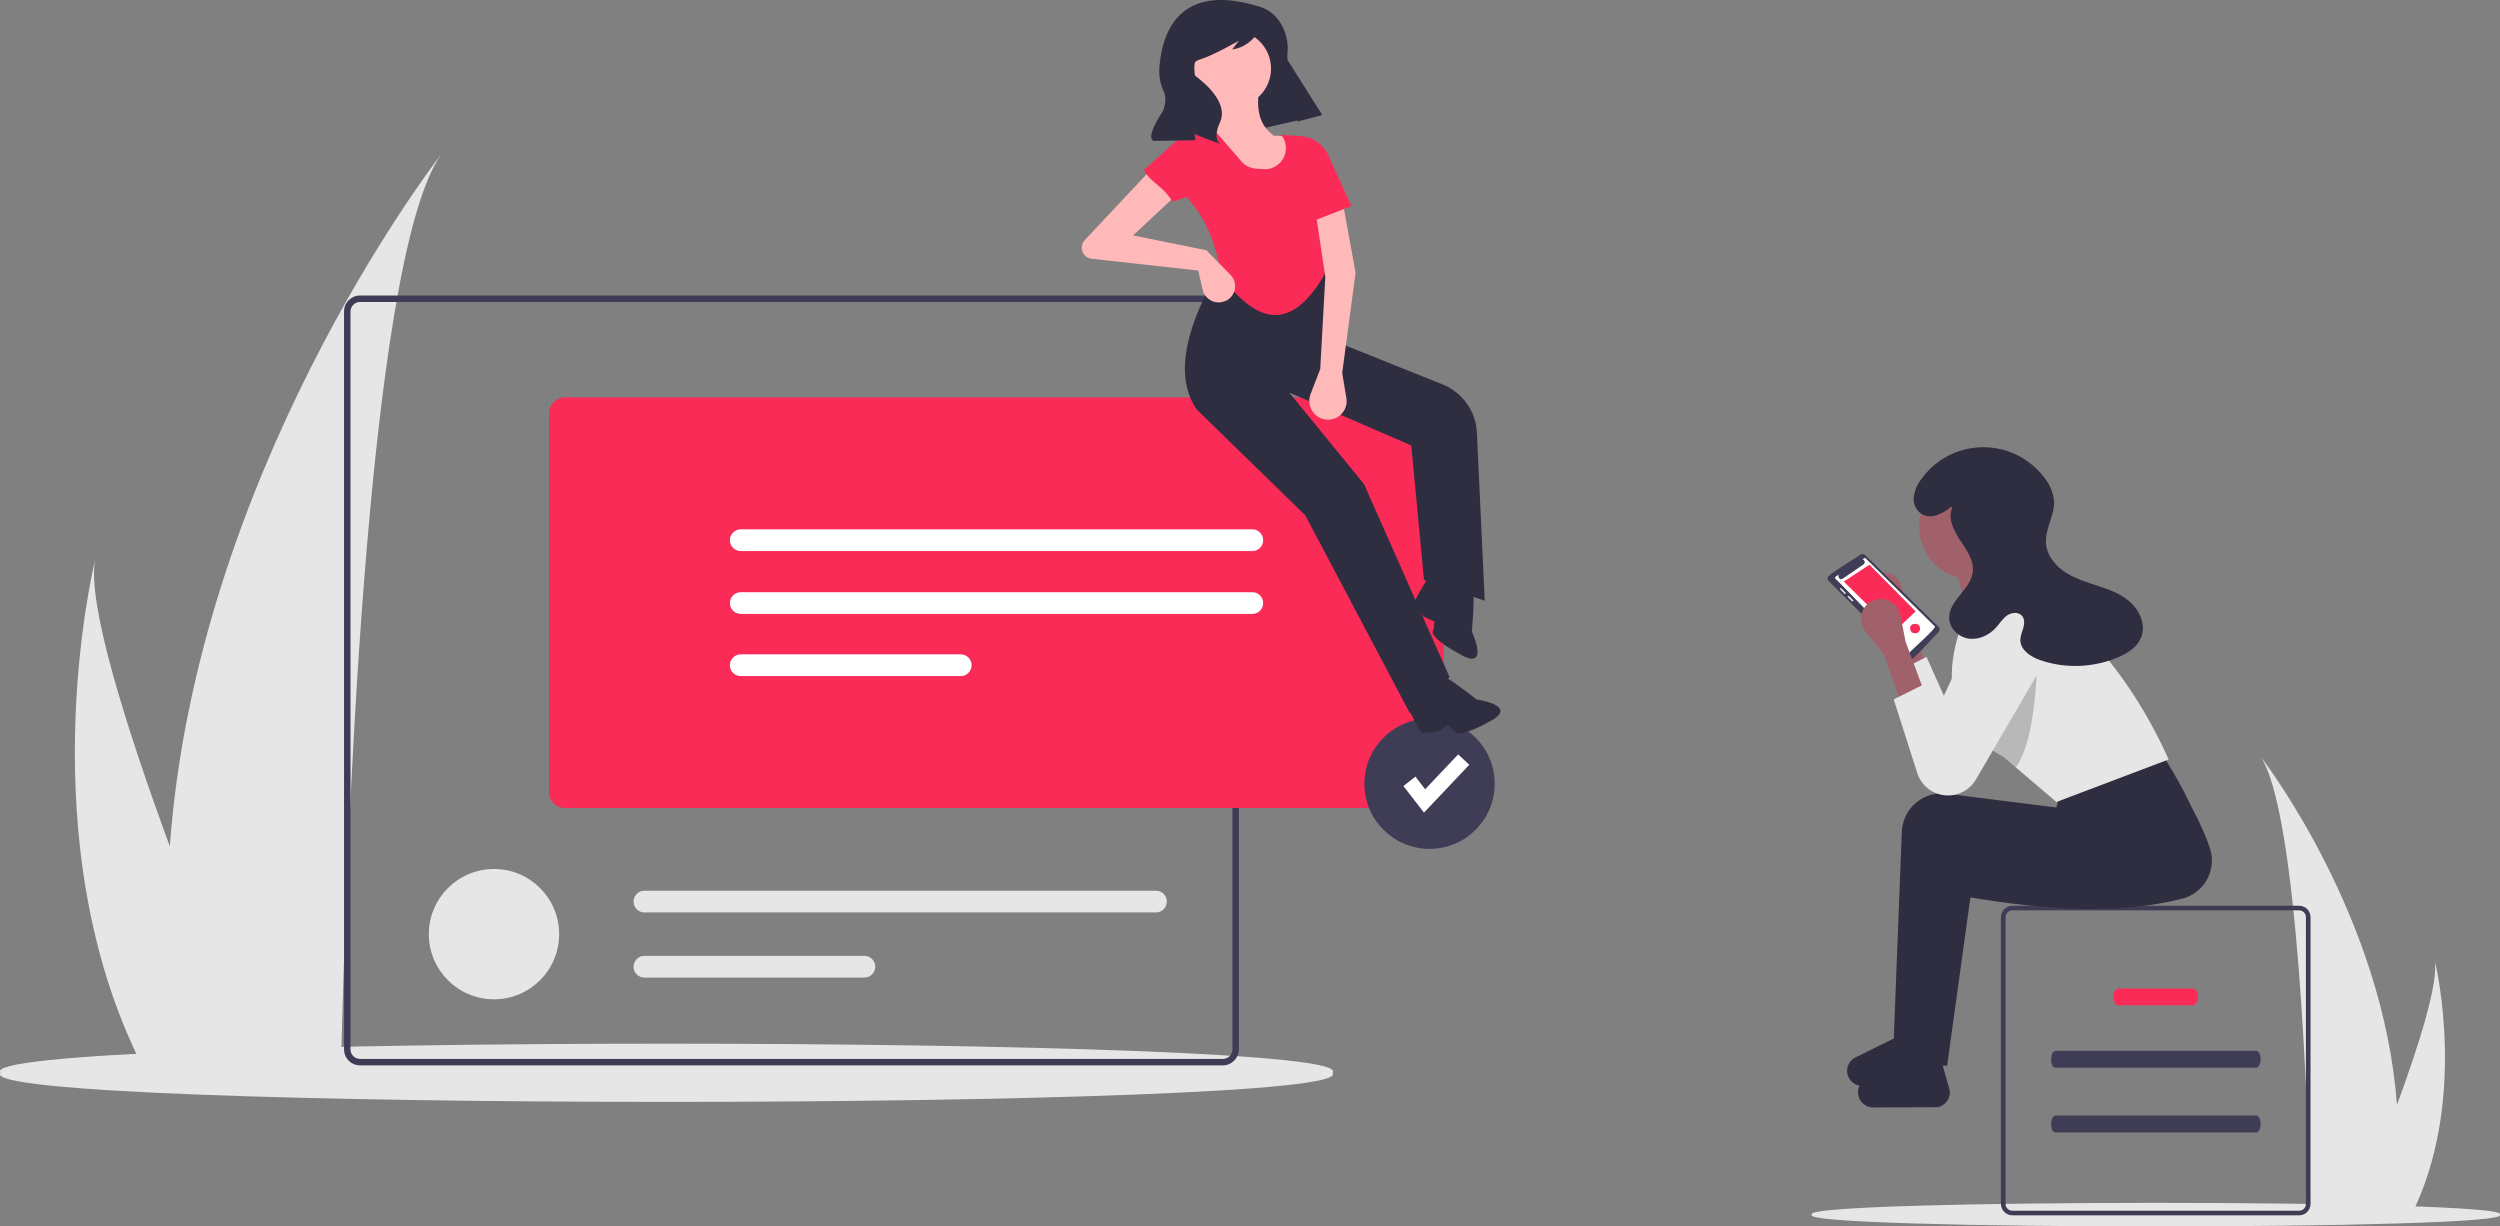 <?xml version="1.0" encoding="UTF-8"?> <!-- Generator: Adobe Illustrator 24.0.2, SVG Export Plug-In . SVG Version: 6.00 Build 0) --> <svg xmlns="http://www.w3.org/2000/svg" xmlns:xlink="http://www.w3.org/1999/xlink" id="ad1db818-b740-459f-8c8c-b7c337b4c82d" x="0px" y="0px" viewBox="0 0 1082 530.8" style="enable-background:new 0 0 1082 530.8;" xml:space="preserve"><rect x="0" y="0" width="1082" height="530.8" fill="#808080" stroke="none"/> <style type="text/css"> .st0{fill:#E6E6E6;} .st1{fill:#3F3D56;} .st2{fill:#FB2B57;} .st3{fill:#A0616A;} .st4{fill:#2F2E41;} .st5{fill:#FFFFFF;} .st6{opacity:0.2;enable-background:new ;} .st7{fill:#FFB9B9;} </style> <path class="st0" d="M1081.9,525.7c7.5,6.8-305.3,6.8-297.7,0C776.6,518.9,1089.4,518.9,1081.9,525.7z"></path> <path class="st0" d="M978.1,327c16.6,23.4,20.9,156.6,21.9,199.3c0,1,0,1.9,0.1,2.7h41.9c0.5-0.9,1-1.8,1.4-2.7 c24.8-49,11.1-107.8,10.3-110.8c1.9,9.3-6.6,36.4-16.3,62.7C1031.5,397.5,981.2,331.1,978.1,327z"></path> <path class="st0" d="M191,66.7c-32.8,46.4-41.5,310.3-43.4,394.9c0,1.9-0.1,3.7-0.1,5.4h-83c-1-1.8-2-3.6-2.8-5.4 c-49.2-97.1-21.9-213.6-20.5-219.5c-3.7,18.5,13.2,72.2,32.3,124.2C85.1,206.4,184.8,74.8,191,66.7z"></path> <path class="st0" d="M576.7,464.3c14.5,16.8-591.1,16.8-576.5,0C-14.3,447.5,591.3,447.5,576.7,464.3z"></path> <path id="e84b1720-bcff-4cbb-a054-3015ec64150f" class="st1" d="M889.5,454.9c-2.3,0-2.4,7.2,0,7.2h87c1,0,1.9-1.6,1.9-3.6 c0-2-0.8-3.7-1.9-3.7H889.5z"></path> <path id="e860648b-2b37-4627-9c5b-8f6e964a3c31" class="st2" d="M916.9,427.9c-3,0-3,7.2,0,7.2h32c1.3,0,2.4-1.6,2.4-3.6 c0-2-1.1-3.7-2.4-3.7H916.9z"></path> <path id="a755faaa-e7b4-4234-ae1c-f54238f9c9ba" class="st1" d="M889.5,482.9c-2.3,0-2.4,7.2,0,7.2h87c1,0,1.9-1.6,1.9-3.6 c0-2-0.8-3.7-1.9-3.7H889.5z"></path> <path class="st1" d="M995,392H871c-2.8,0-5,2.2-5,5v124c0,2.8,2.2,5,5,5h124c2.8,0,5-2.2,5-5V397C1000,394.2,997.8,392,995,392z M998,521c0,1.7-1.3,3-3,3H871c-1.7,0-3-1.3-3-3V397c0-1.7,1.3-3,3-3h124c1.7,0,3,1.3,3,3V521z"></path> <path class="st3" d="M823.8,293.6l10.1-5l-8.4-22.6l-2.2-11.4c-0.9-4.7-5.4-7.7-10.1-6.8c-1.5,0.3-2.8,0.9-4,1.9l0,0 c-3.5,3-4,8.3-1.1,11.9l8.2,10.3L823.8,293.6z"></path> <path class="st0" d="M820.4,291.1l1.9,5.8l8.3,26.1c2.3,7.3,10.2,11.4,17.5,9.1c3.2-1,6-3.2,7.7-6.1l27-46.3 c0.4-0.7,0.8-1.5,1.1-2.3c2.8-7.4-0.9-15.6-8.2-18.4c-6.9-2.6-14.6,0.4-17.9,7l-16.5,35.1l-7.5-16.8L820.4,291.1z"></path> <path class="st4" d="M824.3,459.6l18.4,1.7l10.1-72.9c33.2,5.6,64.4,7.4,91.5,0.6c9.2-2.3,14.8-11.5,12.5-20.7 c-0.1-0.4-0.2-0.9-0.4-1.3c-3.2-9.7-8.9-20-15.6-30.7l-44.4,15.9l-1.7,6.7l-47.4-6c-9.5-1.2-18.2,5.5-19.4,15.1 c-0.1,0.5-0.1,1-0.1,1.5L824.3,459.6z"></path> <path class="st4" d="M804.2,473.7L804.2,473.7c-0.4-2.5,0.8-5.1,3-6.5l18.9-9.3l14.3,1.8l3.4,12.1c0.6,3.5-1.8,6.8-5.3,7.4 c-0.1,0-0.2,0-0.3,0l-26.6,0.1C807.9,479.7,804.7,477.2,804.2,473.7z"></path> <path class="st4" d="M819.6,450.2l18.4,1.7l10.1-72.9c33.2,5.6,64.4,7.4,91.5,0.6c9.2-2.3,14.8-11.5,12.5-20.7 c-0.1-0.4-0.2-0.9-0.4-1.3c-3.2-9.7-8.9-20-15.6-30.7l-44.4,15.9l-1.7,6.7l-47.4-6c-9.5-1.2-18.2,5.5-19.4,15.1 c-0.1,0.5-0.1,1-0.1,1.5L819.6,450.2z"></path> <path class="st4" d="M799.5,464.4L799.5,464.4c-0.4-2.5,0.8-5.1,3-6.5l18.9-9.3l14.3,1.8l3.4,12.1c0.6,3.5-1.8,6.8-5.3,7.4 c-0.1,0-0.2,0-0.3,0l-26.6,0.1C803.3,470.4,800,467.9,799.5,464.4z"></path> <circle class="st3" cx="853.2" cy="228.1" r="22.6"></circle> <polygon class="st3" points="854,274.2 880,270.8 869.9,239.8 844.8,239.8 "></polygon> <path class="st0" d="M846.9,305.5c1.3,3.7,3.2,7.1,5.7,10.1c3.5,4.2,7.6,7.9,12.3,10.7c0.8,0.5,1.7,1,2.5,1.5l5,4.3l17.6,15 l48.6-18.4c-10.7-23.8-24.1-42.7-39.4-57.8c-6.5-9.6-18.3-14.1-29.6-11.3l-18.2,4.5C845,279.4,842.6,293.5,846.9,305.5z"></path> <path class="st1" d="M807.3,240.3c-0.6-0.6-1.5-0.7-2.2-0.2c-0.4,0.5-15,9.1-14.1,10c-0.1,0.5,0.1,1,0.5,1.4l33.8,33.7 c0.3,0.3,0.8,0.5,1.3,0.5c0.7,0.9,11.8-11.8,12.3-12c0.7-0.7,0.7-1.8,0-2.5L807.3,240.3z"></path> <path class="st5" d="M794.4,249.6l1.4-0.9c-0.3,0.6-0.1,1.4,0.5,1.8c0.4,0.2,0.9,0.2,1.3-0.1l8.9-6.1c0.6-0.4,0.7-1.2,0.3-1.8 c-0.2-0.2-0.4-0.4-0.7-0.5c0.4-0.1,0.9-0.8,1.3-0.4l30,29.5c1.1,0.5-10.9,10.9-10.9,11.3c-0.9,1-31.6-32-32.3-32 C794.2,250.2,794.2,249.9,794.4,249.6C794.4,249.7,794.4,249.7,794.4,249.6z"></path> <polygon class="st2" points="829.1,264.6 819.9,273.3 798,251.7 809.1,244.4 "></polygon> <path class="st0" d="M798.8,257c0.5-0.4-1.8-2.1-1.9-2.4c-0.1-0.1-0.3-0.1-0.5,0c-0.5,0.4,1.8,2.1,1.9,2.4 C798.5,257.1,798.7,257.1,798.8,257z"></path> <path class="st0" d="M802.1,259.8c-0.3-0.1-2-2.4-2.4-1.9c-0.5,0.4,1.8,2.1,1.9,2.4C801.9,260.5,802.3,260,802.1,259.8z"></path> <path class="st2" d="M826.7,272c0,2.8,4.3,2.8,4.3,0C831,269.3,826.6,269.3,826.7,272z"></path> <path class="st6" d="M852.6,315.6c3.5,4.2,7.6,7.9,12.3,10.7c0.8,0.5,1.7,1,2.5,1.5l5,4.3c9.9-13,9.4-52.6,9.4-52.6l-15.1,1.5 L852.6,315.6z"></path> <path class="st3" d="M823,305.2l10.1-5l-8.4-22.6l-2.2-11.4c-0.9-4.7-5.4-7.7-10.1-6.8c-1.5,0.3-2.8,0.9-4,1.9l0,0 c-3.5,3-4,8.3-1.1,11.9l8.2,10.3L823,305.2z"></path> <path class="st0" d="M833,296l-13.4,6.7l10.2,31.9c1.5,4.7,5.3,8.2,10.1,9.3l0,0c5.9,1.4,12.1-1.2,15.2-6.4l27-46.3 c4-6.6,1.9-15.2-4.6-19.4l0,0c-6.6-4.2-15.4-2.2-19.7,4.4c-0.3,0.4-0.5,0.9-0.7,1.3l-16.5,35.1L833,296z"></path> <path class="st4" d="M844.6,219.3c-1.8,1.5-3.9,2.8-6.2,3.6c-2.3,0.9-4.8,0.7-6.9-0.5c-2.3-1.7-3.6-4.5-3.2-7.4 c0.4-2.8,1.5-5.5,3.3-7.7c10.6-14.8,31.3-18.2,46.1-7.5c2.8,2,5.3,4.5,7.3,7.2c2.2,2.8,3.6,6.2,4,9.8c0.3,6.3-4,12.2-3.5,18.4 c0.4,5.3,4.2,9.9,8.7,12.7s9.7,4.3,14.8,6s10.2,3.8,13.9,7.6s5.8,9.7,3.7,14.6c-1.7,4-5.7,6.6-9.7,8.3c-10.8,4.6-22.9,5.1-33.9,1.3 c-4.1-1.4-8.5-4.3-8.6-8.6c0-1.9,0.8-3.6,1.3-5.4s0.6-4-0.7-5.3c-1.6-1.7-4.5-1.3-6.4,0c-1.9,1.4-3.1,3.4-4.7,5.2 c-3,3.3-7.4,5.4-11.8,4.8c-4.4-0.6-8.3-4.3-8.5-8.8c-0.3-7.6,9.2-12.3,10.2-19.9c0.7-5-2.6-9.6-5.4-13.8s-5.5-9.5-3.5-14.1"></path> <path class="st1" d="M529.2,461.1H155.8c-3.8,0-6.9-3.1-6.9-6.9V134.8c0-3.8,3.1-6.9,6.9-6.9h373.5c3.8,0,6.9,3.1,6.9,6.9v319.4 C536.1,458,533.1,461.1,529.2,461.1z M155.8,130.7c-2.3,0-4.1,1.9-4.1,4.1v319.4c0,2.3,1.9,4.1,4.1,4.1h373.5c2.3,0,4.1-1.9,4.1-4.1 V134.8c0-2.3-1.9-4.1-4.1-4.1H155.8z"></path> <circle class="st0" cx="213.8" cy="404.3" r="28.2"></circle> <path class="st0" d="M278.9,385.5c-2.6,0-4.7,2.1-4.7,4.7c0,2.6,2.1,4.7,4.7,4.7h221.4c2.6,0,4.7-2.1,4.7-4.7s-2.1-4.7-4.7-4.7 H278.9z"></path> <path class="st0" d="M278.9,413.7c-2.6,0-4.7,2.1-4.7,4.7s2.1,4.7,4.7,4.7h95.2c2.6,0,4.7-2.1,4.7-4.7c0-2.6-2.1-4.7-4.7-4.7 c0,0,0,0,0,0H278.9z"></path> <path class="st2" d="M618,349.7H244.5c-3.8,0-6.9-3.1-6.9-6.9V178.9c0-3.8,3.1-6.9,6.9-6.9H618c3.8,0,6.9,3.1,6.9,6.9v163.9 C624.9,346.6,621.8,349.7,618,349.7z"></path> <path class="st5" d="M320.6,229.1c-2.6,0-4.7,2.1-4.7,4.7c0,2.6,2.1,4.7,4.7,4.7h221.4c2.6,0,4.7-2.1,4.7-4.7c0-2.6-2.1-4.7-4.7-4.7 H320.6z"></path> <path class="st5" d="M320.6,256.3c-2.6,0-4.7,2.1-4.7,4.7c0,2.6,2.1,4.7,4.7,4.7h221.4c2.6,0,4.7-2.1,4.7-4.7c0-2.6-2.1-4.7-4.7-4.7 H320.6z"></path> <path class="st5" d="M320.6,283.2c-2.6,0-4.7,2.1-4.7,4.7c0,2.6,2.1,4.7,4.7,4.7h95.2c2.6,0,4.7-2.1,4.7-4.7s-2.1-4.7-4.7-4.7 c0,0,0,0,0,0H320.6z"></path> <circle class="st1" cx="618.7" cy="339.2" r="28.2"></circle> <polygon class="st5" points="616.3,351.7 607.4,340.2 612.6,336.1 616.8,341.6 631.1,326.5 635.9,331 "></polygon> <polygon class="st4" points="572.2,49.7 526.4,60.1 507,23.6 546.2,8.4 "></polygon> <path class="st4" d="M610.2,308.7l17.2-15.6l-37-83.5L558,169.9l52.8,22.9l5.5,58.2l26.3,9l-3.4-72.7c-0.4-9.3-6.2-17.4-14.8-20.9 L581,149l-7.8-32.6l-45.2-0.6c-14.1,24.5-20.3,46-10.2,61.3l47.1,45.9L610.2,308.7z"></path> <path class="st4" d="M618.2,298.1c0,0,2.4-7.3,6.3-5.6c3.8,1.7,14.5,10.2,14.5,10.2s17.9,2.5,6.7,9s-15.6,6.1-15.9,5.2s-3.3-3-3.3-3 l-4.2,2.7l-7.1,0.7c0,0-9.3-15.8-6.3-16.2S618.4,301.2,618.2,298.1z"></path> <path class="st4" d="M629.5,253.4c0,0,7.4-1.9,8.1,2.2c0.7,4.1-0.6,17.7-0.6,17.7s7.6,16.4-3.9,10.5c-11.5-5.9-13.6-9.7-13-10.5 s0.7-4.3,0.7-4.3l-4.6-2.1l-4.5-5.6c0,0,8.2-16.5,10.2-14.2S627,255.2,629.5,253.4z"></path> <circle class="st7" cx="533.5" cy="29.7" r="16.6"></circle> <path class="st7" d="M531.6,84.3l40.3-5.8c-6-10.9-12.2-20.8-20.5-19.7c-7.4-5.2-7.8-13.5-6-22.9l-20.1,5.4 c1.8,5.8,1.1,10.8-3.6,14.8C528.1,65.4,532.4,74.7,531.6,84.3z"></path> <path class="st2" d="M528.5,119.6c14.3,18.6,29,26,44.7-0.6l1.3-11.9c10.1-12.8,7.2-23.8-5.2-33.6l-6-14l-9-1.4l0,0 c3.3,3.8,2.9,9.6-0.9,12.9c-1.8,1.6-4.2,2.4-6.6,2.2l-3.2-0.2c-2.4-0.2-4.7-1.3-6.3-3.1l-13.8-16l-5.8,1.6c-1.3,0.4-2.3,1.5-2.4,2.9 l-1.9,26.7C521.8,94.1,526.6,105.8,528.5,119.6z"></path> <path class="st7" d="M522.1,108.3l-31.7-6.4l21-19.6l-8-14.5l-34,36.2c-1.8,2-1.6,5.1,0.4,6.8c0.7,0.7,1.7,1.1,2.7,1.2l46.1,5.1 l1.9,8.3c0.9,3.8,4.7,6.2,8.5,5.3c0.8-0.2,1.6-0.5,2.3-0.9l0,0c3.3-2.1,4.3-6.5,2.1-9.8c-0.3-0.4-0.6-0.8-0.9-1.1L522.1,108.3z"></path> <path class="st7" d="M571.4,159.7l-4.2,10.9c-1.6,4.2,0.5,8.9,4.7,10.5c0.3,0.1,0.6,0.2,0.9,0.3l0,0c4.3,1.1,8.7-1.5,9.8-5.9 c0.3-1.1,0.3-2.2,0.1-3.3l-1.8-10.8l5.8-43.3l-5.2-28.6l-11.9,3.7l4,26.6L571.4,159.7z"></path> <path class="st2" d="M566.9,96.2l18-7l-10-22c-2.2-4.8-6.8-8-12.1-8.3l-4.6-0.3L566.9,96.2z"></path> <path class="st2" d="M507.5,87.3l19.2-6.5l-6.8-23.1c-0.5-1.5-2-2.5-3.6-2.3l0,0c-0.7,0.1-1.3,0.4-1.8,0.8L495,73.6 C498.8,79.8,502.8,79.9,507.5,87.3z"></path> <path class="st4" d="M544.5,2.7c0,0,10.1,1.9,12.5,14.6c0.4,2.1,0.4,4.3,0.2,6.5c-0.2,2.4,0.1,7.6,5.4,13.6 c3.4,3.9,6.7,8.1,9.6,12.4l0,0l-10.6,2.8L556.9,35c-2.3-8.5-5.8-16.6-10.5-24.1l-0.1-0.2c0,0-3.5,9.4-13,10.7l2.9-3.8 c0,0-11,6.4-17.3,8.3c-2.2,0.7-3.4,3-2.7,5.1c0.2,0.8,0.7,1.5,1.4,2c0,0,0.1,0.1,0.1,0.1c4.6,3.5,14,11.8,10.3,19.9s0.6,9.5,0.6,9.5 l-8-3L517,58l0.4,2.7L499.6,61c0,0-4.8,0,3.7-12.9c0,0,2.1-4.8,0.4-8.5c-1.4-2.8-2-5.9-2-8.9C502.3,17.8,507.7-8.5,544.5,2.7z"></path> </svg> 